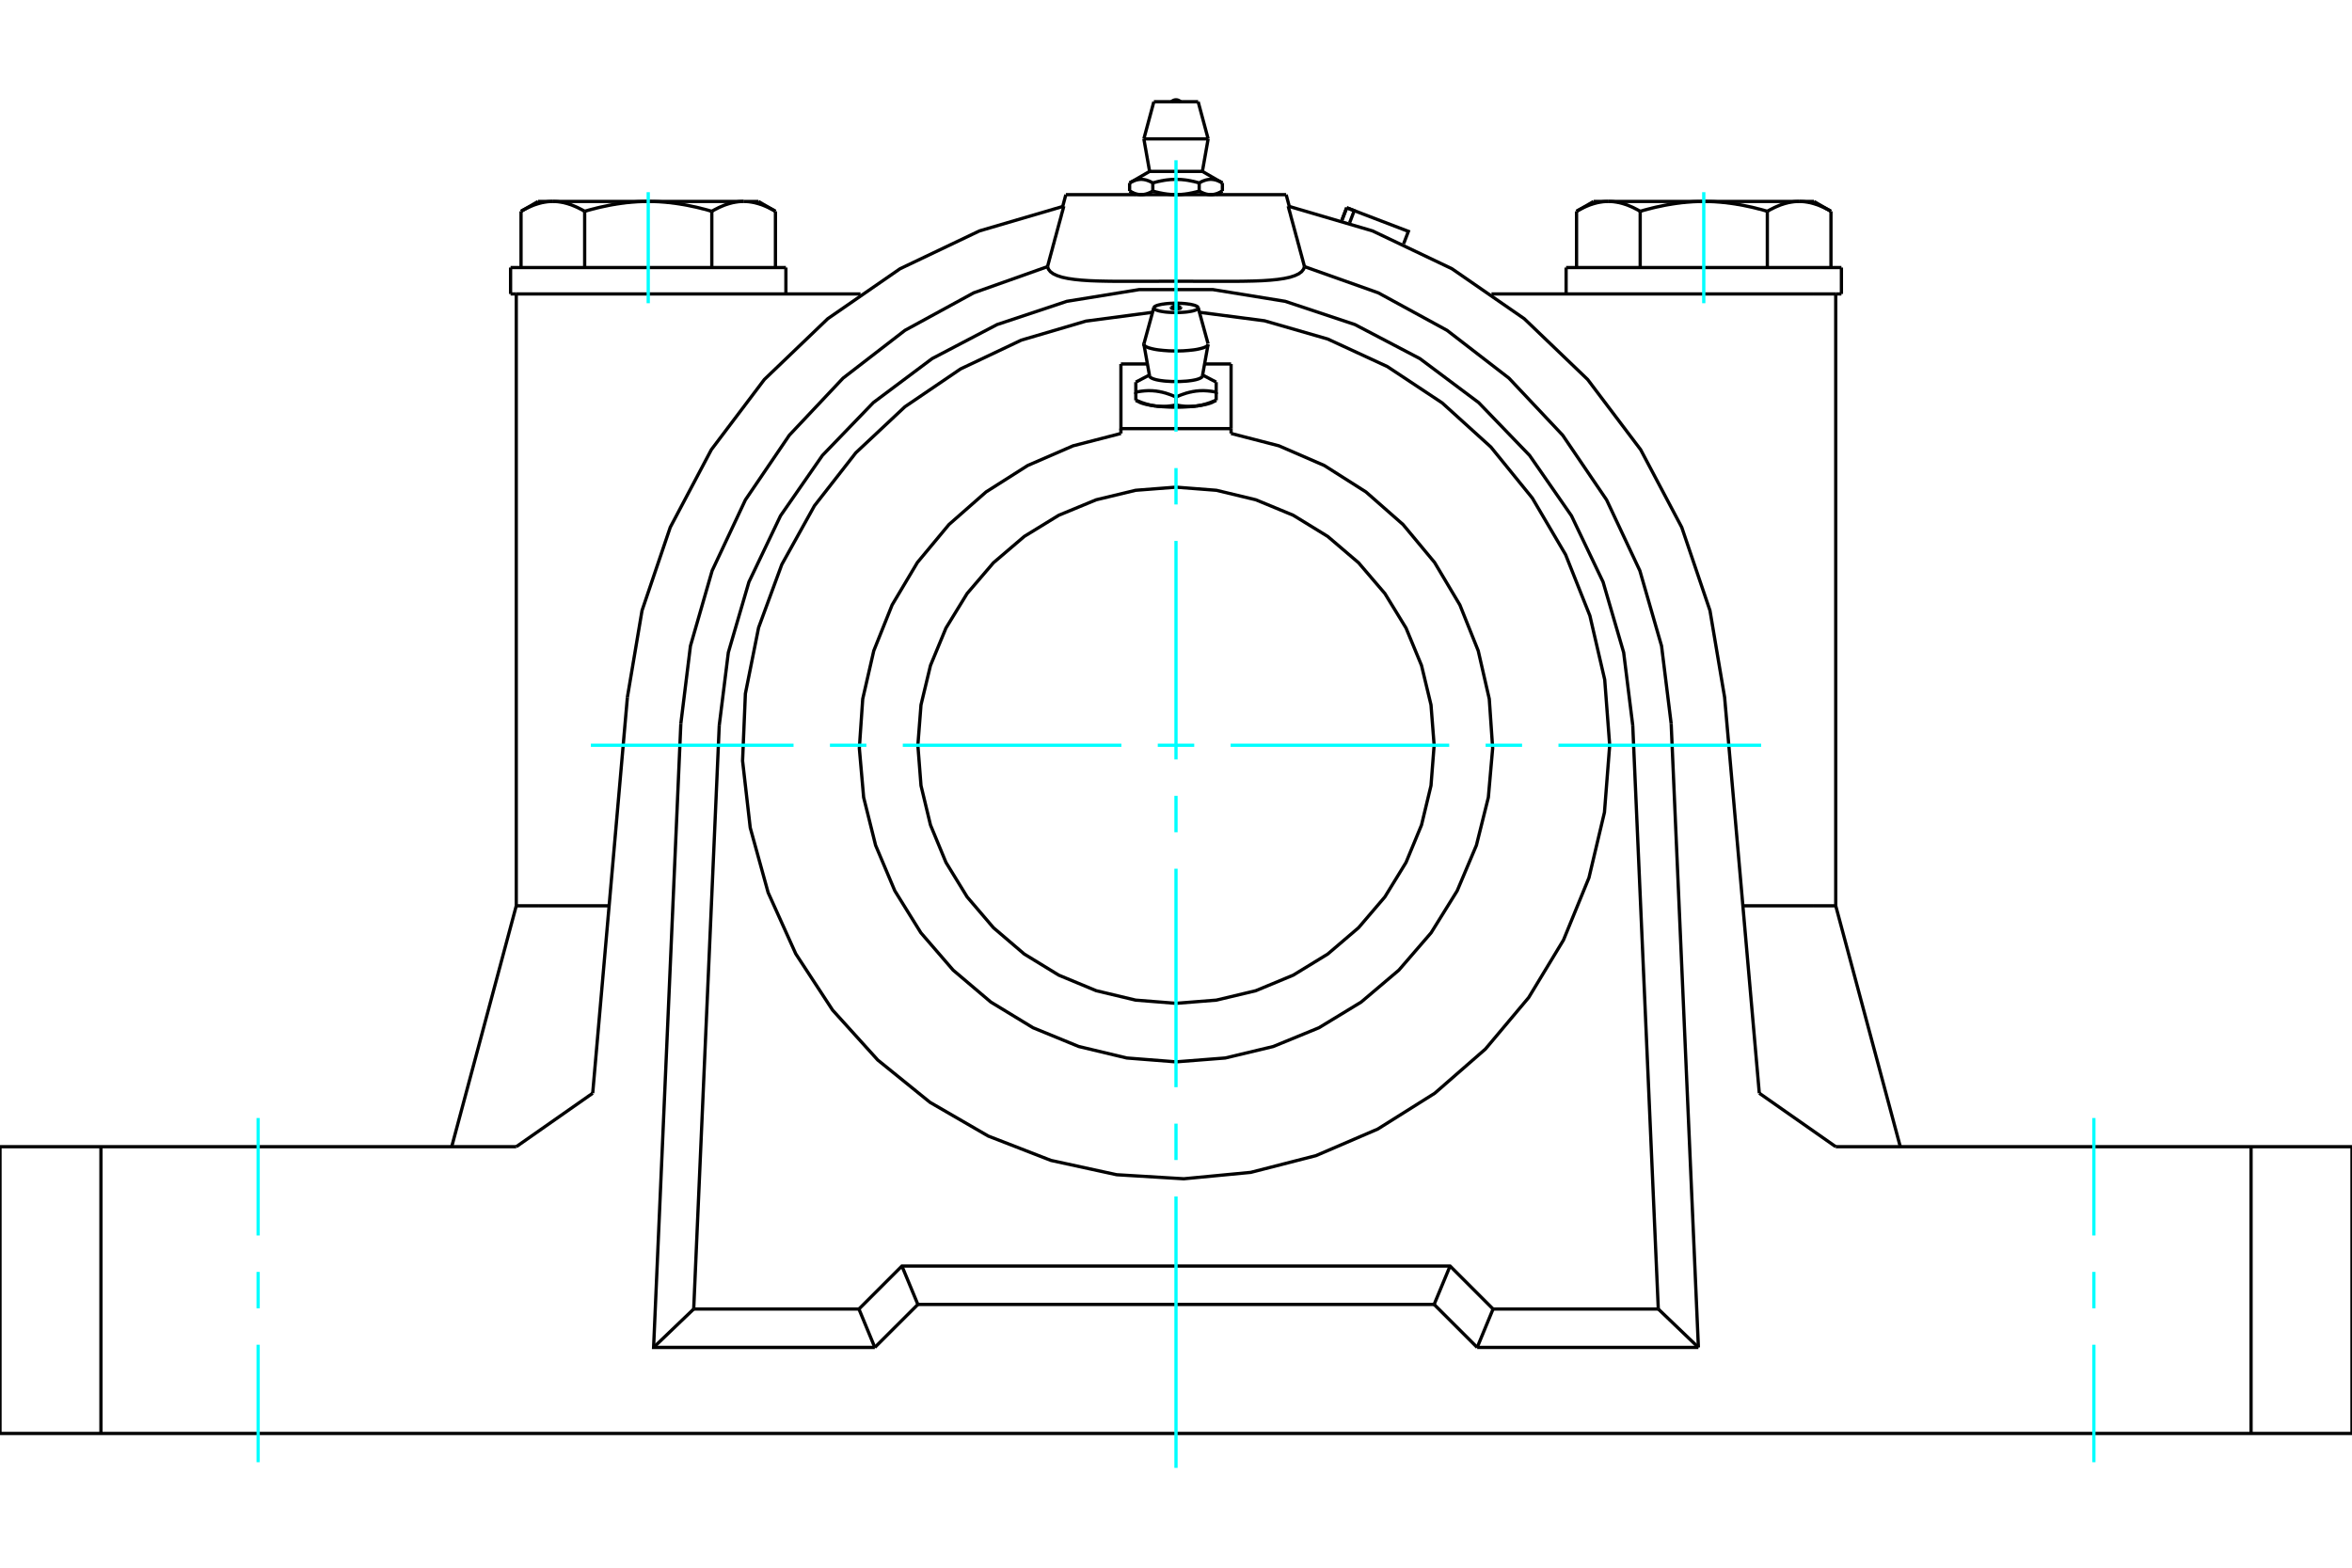 <?xml version="1.0" standalone="no"?>
<!DOCTYPE svg PUBLIC "-//W3C//DTD SVG 1.1//EN"
	"http://www.w3.org/Graphics/SVG/1.1/DTD/svg11.dtd">
<svg xmlns="http://www.w3.org/2000/svg" height="100%" width="100%" viewBox="0 0 36000 24000">
	<rect x="-1800" y="-1200" width="39600" height="26400" style="fill:#FFF"/>
	<g style="fill:none; fill-rule:evenodd" transform="matrix(1 0 0 1 0 0)">
		<g style="fill:none; stroke:#000; stroke-width:50; shape-rendering:geometricPrecision">
			<line x1="19686" y1="2980" x2="16314" y2="2980"/>
			<polyline points="13147,20040 13805,19382 22195,19382 22853,20040"/>
			<line x1="25382" y1="20040" x2="22853" y2="20040"/>
			<line x1="24991" y1="11104" x2="25382" y2="20040"/>
			<polyline points="24991,11104 24852,9989 24537,8910 24053,7896 23412,6972 22632,6163 21733,5490 20737,4968 19671,4613 18562,4433 17438,4433 16329,4613 15263,4968 14267,5490 13368,6163 12588,6972 11947,7896 11463,8910 11148,9989 11009,11104"/>
			<line x1="10618" y1="20040" x2="11009" y2="11104"/>
			<line x1="13147" y1="20040" x2="10618" y2="20040"/>
			<line x1="20540" y1="3371" x2="20613" y2="3181"/>
			<polyline points="20658,3410 20728,3225 20613,3181"/>
			<polyline points="21484,3733 21557,3542 20728,3225"/>
			<line x1="20612" y1="3180" x2="20728" y2="3225"/>
			<polyline points="25105,3235 25089,3226 25074,3217 25059,3209 25044,3201 25029,3194 25014,3186 25000,3179 24985,3172 24971,3166 24957,3160 24943,3154 24929,3148 24915,3142 24901,3137 24887,3132 24873,3128 24859,3123 24846,3119 24832,3115 24819,3111 24805,3108 24792,3104 24778,3101 24765,3099 24751,3096 24738,3094 24725,3092 24711,3090 24698,3088 24685,3087 24671,3086 24658,3085 24645,3085 24631,3084 24618,3084"/>
			<polyline points="26078,3084 26051,3084 26025,3085 25998,3085 25971,3086 25945,3087 25918,3088 25891,3090 25865,3092 25838,3094 25811,3096 25785,3099 25758,3101 25731,3104 25704,3108 25677,3111 25650,3115 25623,3119 25596,3123 25568,3128 25541,3132 25513,3137 25485,3142 25457,3148 25429,3154 25401,3160 25372,3166 25343,3172 25314,3179 25285,3186 25256,3194 25226,3201 25196,3209 25166,3217 25136,3226 25105,3235"/>
			<line x1="24618" y1="3084" x2="26078" y2="3084"/>
			<polyline points="27538,3084 27525,3084 27511,3085 27498,3085 27485,3086 27471,3087 27458,3088 27445,3090 27431,3092 27418,3094 27405,3096 27391,3099 27378,3101 27365,3104 27351,3108 27338,3111 27324,3115 27310,3119 27297,3123 27283,3128 27269,3132 27255,3137 27242,3142 27228,3148 27213,3154 27199,3160 27185,3166 27171,3172 27156,3179 27142,3186 27127,3194 27112,3201 27097,3209 27082,3217 27067,3226 27051,3235"/>
			<line x1="26078" y1="3084" x2="27538" y2="3084"/>
			<polyline points="27051,3235 27021,3226 26990,3217 26960,3209 26930,3201 26900,3194 26871,3186 26842,3179 26813,3172 26784,3166 26756,3160 26727,3154 26699,3148 26671,3142 26643,3137 26616,3132 26588,3128 26561,3123 26533,3119 26506,3115 26479,3111 26452,3108 26425,3104 26398,3101 26371,3099 26345,3096 26318,3094 26291,3092 26265,3090 26238,3088 26211,3087 26185,3086 26158,3085 26132,3085 26105,3084 26078,3084"/>
			<polyline points="24618,3084 24605,3084 24591,3085 24578,3085 24565,3086 24551,3087 24538,3088 24525,3090 24511,3092 24498,3094 24485,3096 24471,3099 24458,3101 24445,3104 24431,3108 24418,3111 24404,3115 24390,3119 24377,3123 24363,3128 24349,3132 24335,3137 24322,3142 24308,3148 24293,3154 24279,3160 24265,3166 24251,3172 24236,3179 24222,3186 24207,3194 24192,3201 24177,3209 24162,3217 24147,3226 24131,3235"/>
			<line x1="24392" y1="3084" x2="24618" y2="3084"/>
			<line x1="27538" y1="3084" x2="27764" y2="3084"/>
			<polyline points="28025,3235 28009,3226 27994,3217 27979,3209 27964,3201 27949,3194 27934,3186 27920,3179 27905,3172 27891,3166 27877,3160 27863,3154 27849,3148 27835,3142 27821,3137 27807,3132 27793,3128 27779,3123 27766,3119 27752,3115 27739,3111 27725,3108 27712,3104 27698,3101 27685,3099 27671,3096 27658,3094 27645,3092 27631,3090 27618,3088 27605,3087 27591,3086 27578,3085 27565,3085 27551,3084 27538,3084"/>
			<line x1="28025" y1="4096" x2="28025" y2="3235"/>
			<line x1="27051" y1="4096" x2="27051" y2="3235"/>
			<line x1="25105" y1="4096" x2="25105" y2="3235"/>
			<polyline points="11869,3235 11853,3226 11838,3217 11823,3209 11808,3201 11793,3194 11778,3186 11764,3179 11749,3172 11735,3166 11721,3160 11707,3154 11692,3148 11678,3142 11665,3137 11651,3132 11637,3128 11623,3123 11610,3119 11596,3115 11582,3111 11569,3108 11555,3104 11542,3101 11529,3099 11515,3096 11502,3094 11489,3092 11475,3090 11462,3088 11449,3087 11435,3086 11422,3085 11409,3085 11395,3084 11382,3084 11608,3084"/>
			<polyline points="10895,3235 10864,3226 10834,3217 10804,3209 10774,3201 10744,3194 10715,3186 10686,3179 10657,3172 10628,3166 10599,3160 10571,3154 10543,3148 10515,3142 10487,3137 10459,3132 10432,3128 10404,3123 10377,3119 10350,3115 10323,3111 10296,3108 10269,3104 10242,3101 10215,3099 10189,3096 10162,3094 10135,3092 10109,3090 10082,3088 10055,3087 10029,3086 10002,3085 9975,3085 9949,3084 9922,3084"/>
			<polyline points="11382,3084 11369,3084 11355,3085 11342,3085 11329,3086 11315,3087 11302,3088 11289,3090 11275,3092 11262,3094 11249,3096 11235,3099 11222,3101 11208,3104 11195,3108 11181,3111 11168,3115 11154,3119 11141,3123 11127,3128 11113,3132 11099,3137 11085,3142 11071,3148 11057,3154 11043,3160 11029,3166 11015,3172 11000,3179 10986,3186 10971,3194 10956,3201 10941,3209 10926,3217 10911,3226 10895,3235"/>
			<line x1="9922" y1="3084" x2="11382" y2="3084"/>
			<polyline points="8462,3084 8449,3084 8435,3085 8422,3085 8409,3086 8395,3087 8382,3088 8369,3090 8355,3092 8342,3094 8329,3096 8315,3099 8302,3101 8288,3104 8275,3108 8261,3111 8248,3115 8234,3119 8221,3123 8207,3128 8193,3132 8179,3137 8165,3142 8151,3148 8137,3154 8123,3160 8109,3166 8095,3172 8080,3179 8066,3186 8051,3194 8036,3201 8021,3209 8006,3217 7991,3226 7975,3235"/>
			<line x1="8236" y1="3084" x2="8462" y2="3084"/>
			<polyline points="9922,3084 9895,3084 9868,3085 9842,3085 9815,3086 9789,3087 9762,3088 9735,3090 9709,3092 9682,3094 9655,3096 9629,3099 9602,3101 9575,3104 9548,3108 9521,3111 9494,3115 9467,3119 9439,3123 9412,3128 9384,3132 9357,3137 9329,3142 9301,3148 9273,3154 9244,3160 9216,3166 9187,3172 9158,3179 9129,3186 9100,3194 9070,3201 9040,3209 9010,3217 8979,3226 8949,3235"/>
			<line x1="8462" y1="3084" x2="9922" y2="3084"/>
			<polyline points="8949,3235 8933,3226 8918,3217 8903,3209 8888,3201 8873,3194 8858,3186 8844,3179 8829,3172 8815,3166 8801,3160 8787,3154 8772,3148 8758,3142 8745,3137 8731,3132 8717,3128 8703,3123 8690,3119 8676,3115 8662,3111 8649,3108 8635,3104 8622,3101 8609,3099 8595,3096 8582,3094 8569,3092 8555,3090 8542,3088 8529,3087 8515,3086 8502,3085 8489,3085 8475,3084 8462,3084"/>
			<line x1="7975" y1="4096" x2="7975" y2="3235"/>
			<line x1="8949" y1="4096" x2="8949" y2="3235"/>
			<line x1="24131" y1="4096" x2="24131" y2="3235"/>
			<line x1="10895" y1="4096" x2="10895" y2="3235"/>
			<line x1="11869" y1="4096" x2="11869" y2="3235"/>
			<line x1="23971" y1="4096" x2="28185" y2="4096"/>
			<line x1="28185" y1="4500" x2="28098" y2="4500"/>
			<line x1="7815" y1="4096" x2="12029" y2="4096"/>
			<line x1="7902" y1="4500" x2="7815" y2="4500"/>
			<polyline points="28098,17555 34455,17555 36000,17555"/>
			<line x1="26928" y1="16736" x2="28098" y2="17555"/>
			<line x1="7902" y1="17555" x2="9072" y2="16736"/>
			<polyline points="0,17555 1545,17555 7902,17555"/>
			<line x1="7902" y1="13867" x2="8251" y2="13867"/>
			<line x1="7902" y1="13867" x2="6914" y2="17555"/>
			<line x1="8251" y1="13867" x2="9323" y2="13867"/>
			<line x1="19686" y1="2980" x2="19734" y2="3160"/>
			<line x1="16314" y1="2980" x2="16266" y2="3160"/>
			<polyline points="16033,4082 16041,4054 16048,4026 16056,3998 16063,3970 16071,3942 16078,3914 16086,3887 16093,3859 16101,3832 16108,3805 16115,3778 16122,3751 16130,3724 16137,3697 16144,3670 16151,3643 16159,3617 16166,3590 16173,3564 16180,3538 16187,3512 16194,3486 16201,3460 16208,3434 16215,3408 16222,3383 16229,3357 16236,3332 16243,3306 16249,3281 16256,3256 16263,3231 16270,3206 16276,3181 16283,3156"/>
			<polyline points="19967,4082 19952,4122 19923,4159 19878,4192 19818,4220 19744,4244 19655,4263 19554,4278 19443,4289 19324,4297 19195,4302 19055,4305 18905,4307 18747,4307 18583,4307 18416,4307 18248,4306 18082,4306 17918,4306 17752,4306 17584,4307 17417,4307 17253,4307 17095,4307 16945,4305 16805,4302 16676,4297 16557,4289 16446,4278 16345,4263 16256,4244 16182,4220 16122,4192 16077,4159 16048,4122 16033,4082"/>
			<polyline points="19717,3156 19724,3181 19730,3206 19737,3231 19744,3256 19751,3281 19757,3306 19764,3332 19771,3357 19778,3383 19785,3408 19792,3434 19799,3460 19806,3486 19813,3512 19820,3538 19827,3564 19834,3590 19841,3617 19849,3643 19856,3670 19863,3697 19870,3724 19878,3751 19885,3778 19892,3805 19899,3832 19907,3859 19914,3887 19922,3914 19929,3942 19937,3970 19944,3998 19952,4026 19959,4054 19967,4082"/>
			<polyline points="16033,4082 14904,4483 13852,5057 12904,5789 12082,6662 11409,7653 10900,8737 10568,9889 10421,11078"/>
			<polyline points="25579,11078 25432,9889 25100,8737 24591,7653 23918,6662 23096,5789 22148,5057 21096,4483 19967,4082"/>
			<polyline points="16283,3156 14992,3535 13777,4114 12670,4879 11699,5810 10888,6884 10259,8073 9827,9347 9603,10674"/>
			<line x1="22853" y1="20040" x2="22610" y2="20628"/>
			<line x1="21951" y1="19970" x2="22195" y2="19382"/>
			<line x1="21951" y1="19970" x2="22610" y2="20628"/>
			<line x1="13390" y1="20628" x2="13147" y2="20040"/>
			<polyline points="13390,20628 14049,19970 13805,19382"/>
			<line x1="14049" y1="19970" x2="21951" y2="19970"/>
			<line x1="25996" y1="20628" x2="22610" y2="20628"/>
			<line x1="25996" y1="20628" x2="25382" y2="20040"/>
			<line x1="10004" y1="20628" x2="10618" y2="20040"/>
			<polyline points="13390,20628 10004,20628 10421,11078"/>
			<line x1="25579" y1="11078" x2="25996" y2="20628"/>
			<line x1="27749" y1="4500" x2="22829" y2="4500"/>
			<line x1="28098" y1="4500" x2="27749" y2="4500"/>
			<line x1="8251" y1="4500" x2="7902" y2="4500"/>
			<line x1="13171" y1="4500" x2="8251" y2="4500"/>
			<polyline points="36000,21945 34455,21945 1545,21945 0,21945"/>
			<line x1="9603" y1="10674" x2="9072" y2="16736"/>
			<polyline points="26928,16736 26397,10674 26173,9347 25741,8073 25112,6884 24301,5810 23330,4879 22223,4114 21008,3535 19717,3156"/>
			<line x1="26677" y1="13867" x2="27749" y2="13867"/>
			<line x1="0" y1="21945" x2="0" y2="17555"/>
			<line x1="1545" y1="17555" x2="1545" y2="21945"/>
			<line x1="34455" y1="21945" x2="34455" y2="17555"/>
			<line x1="36000" y1="17555" x2="36000" y2="21945"/>
			<line x1="28098" y1="13867" x2="29086" y2="17555"/>
			<polyline points="27749,13867 28098,13867 28098,4500"/>
			<line x1="7902" y1="13867" x2="7902" y2="4500"/>
			<polyline points="17642,4781 16621,4916 15633,5207 14703,5648 13851,6227 13100,6931 12466,7743 11966,8643 11611,9609 11409,10619 11366,11648 11483,12671 11757,13664 12180,14602 12744,15464 13435,16228 14235,16876 15126,17392 16086,17765 17092,17984 18119,18046 19144,17948 20142,17692 21088,17285 21960,16737 22736,16060 23398,15272 23931,14391 24321,13437 24558,12436 24638,11409 24562,10406 24335,9426 23963,8491 23453,7624 22819,6843 22074,6168 21235,5612 20322,5190 19355,4911 18358,4781"/>
			<polyline points="21951,11409 21903,10791 21758,10188 21521,9615 21197,9086 20794,8615 20322,8212 19794,7888 19221,7651 18618,7506 18000,7458 17382,7506 16779,7651 16206,7888 15678,8212 15206,8615 14803,9086 14479,9615 14242,10188 14097,10791 14049,11409 14097,12027 14242,12630 14479,13203 14803,13731 15206,14203 15678,14606 16206,14929 16779,15167 17382,15311 18000,15360 18618,15311 19221,15167 19794,14929 20322,14606 20794,14203 21197,13731 21521,13203 21758,12630 21903,12027 21951,11409"/>
			<polyline points="18069,4710 18069,4711 18070,4712 18070,4712 18070,4713 18070,4714 18070,4715 18070,4715 18069,4716 18068,4717 18067,4718 18066,4718 18065,4719 18063,4720 18062,4720 18060,4721 18058,4722 18056,4722 18054,4723 18051,4723 18049,4724 18046,4725 18043,4725 18040,4725 18037,4726 18034,4726 18031,4727 18028,4727 18025,4727 18021,4727 18018,4728 18014,4728 18011,4728 18007,4728 18004,4728 18000,4728 17996,4728 17993,4728 17989,4728 17986,4728 17982,4728 17979,4727 17975,4727 17972,4727 17969,4727 17966,4726 17963,4726 17960,4725 17957,4725 17954,4725 17951,4724 17949,4723 17946,4723 17944,4722 17942,4722 17940,4721 17938,4720 17937,4720 17935,4719 17934,4718 17933,4718 17932,4717 17931,4716 17930,4715 17930,4715 17930,4714 17930,4713 17930,4712 17930,4712 17931,4711 17931,4710"/>
			<polyline points="17596,5759 17599,5767 17605,5774 17614,5781 17626,5788 17641,5795 17659,5802 17679,5808 17701,5814 17726,5819 17753,5824 17782,5828 17813,5832 17845,5835 17878,5837 17912,5839 17947,5841 17982,5841 18018,5841 18053,5841 18088,5839 18122,5837 18155,5835 18187,5832 18218,5828 18247,5824 18274,5819 18299,5814 18321,5808 18341,5802 18359,5795 18374,5788 18386,5781 18395,5774 18401,5767 18404,5759"/>
			<polyline points="17385,5850 17385,6004 17405,6000 17425,5996 17444,5993 17463,5990 17481,5988 17499,5986 17517,5984 17534,5983 17552,5982 17569,5981 17586,5981 17602,5981 17619,5982 17635,5982 17652,5983 17668,5985 17685,5986 17701,5988 17717,5991 17733,5993 17750,5996 17766,6000 17783,6003 17800,6007 17817,6012 17834,6016 17851,6021 17868,6027 17886,6033 17904,6039 17923,6046 17941,6053 17960,6061 17980,6069 18000,6078 18020,6069 18040,6061 18059,6053 18077,6046 18096,6039 18114,6033 18132,6027 18149,6021 18166,6016 18183,6012 18200,6007 18217,6003 18234,6000 18250,5996 18267,5993 18283,5991 18299,5988 18315,5986 18332,5985 18348,5983 18365,5982 18381,5982 18398,5981 18414,5981 18431,5981 18448,5982 18466,5983 18483,5984 18501,5986 18519,5988 18537,5990 18556,5993 18575,5996 18595,6000 18615,6004 18615,5850"/>
			<line x1="18615" y1="6129" x2="18615" y2="6125"/>
			<line x1="18615" y1="6004" x2="18615" y2="6125"/>
			<polyline points="18307,6216 18299,6217 18291,6218 18283,6219 18275,6219 18267,6220 18258,6220 18250,6221 18242,6221 18234,6222 18225,6222 18217,6222 18209,6222 18200,6222 18192,6222 18183,6222 18175,6221 18166,6221 18158,6221 18149,6220 18140,6220 18132,6219 18123,6218 18114,6217 18105,6216 18096,6215 18087,6214 18077,6213 18068,6212 18059,6210 18049,6209 18040,6207 18030,6205 18020,6204 18010,6202 18000,6200"/>
			<polyline points="18615,6125 18605,6129 18595,6134 18585,6138 18575,6142 18565,6146 18556,6150 18547,6153 18537,6157 18528,6161 18519,6164 18510,6167 18501,6170 18492,6173 18483,6176 18474,6179 18466,6182 18457,6184 18448,6187 18440,6189 18431,6192 18423,6194 18414,6196 18406,6198 18398,6200 18389,6202 18381,6204 18373,6205 18365,6207 18356,6209 18348,6210 18340,6211 18332,6213 18324,6214 18315,6215 18307,6216"/>
			<polyline points="18000,6078 18000,6200 17990,6202 17980,6204 17970,6205 17960,6207 17951,6209 17941,6210 17932,6212 17923,6213 17913,6214 17904,6215 17895,6216 17886,6217 17877,6218 17868,6219 17860,6220 17851,6220 17842,6221 17834,6221 17825,6221 17817,6222 17808,6222 17800,6222 17791,6222 17783,6222 17775,6222 17766,6222 17758,6221 17750,6221 17742,6220 17733,6220 17725,6219 17717,6219 17709,6218 17701,6217 17693,6216"/>
			<polyline points="18307,6216 18291,6218 18275,6220 18258,6221 18242,6223 18225,6224 18207,6226 18190,6227 18172,6228 18155,6229 18137,6230 18119,6231 18101,6232 18083,6232 18064,6233 18046,6233 18028,6233 18009,6233 17991,6233 17972,6233 17954,6233 17936,6233 17917,6232 17899,6232 17881,6231 17863,6230 17845,6229 17828,6228 17810,6227 17793,6226 17775,6224 17758,6223 17742,6221 17725,6220 17709,6218 17693,6216"/>
			<polyline points="18570,6152 18566,6154 18561,6157 18556,6159 18551,6161 18546,6163 18540,6166 18535,6168 18529,6170 18523,6172 18517,6174 18510,6176 18504,6178 18497,6180 18490,6182 18483,6184 18475,6186 18468,6188 18460,6190 18453,6191 18445,6193 18436,6195 18428,6197 18420,6198 18411,6200 18402,6202 18393,6203 18384,6205 18375,6206 18366,6208 18356,6209 18347,6211 18337,6212 18327,6213 18317,6215 18307,6216"/>
			<polyline points="17693,6216 17685,6215 17676,6214 17668,6213 17660,6211 17652,6210 17644,6209 17635,6207 17627,6205 17619,6204 17611,6202 17602,6200 17594,6198 17586,6196 17577,6194 17569,6192 17560,6189 17552,6187 17543,6184 17534,6182 17526,6179 17517,6176 17508,6173 17499,6170 17490,6167 17481,6164 17472,6161 17463,6157 17453,6153 17444,6150 17435,6146 17425,6142 17415,6138 17405,6134 17395,6129 17385,6125"/>
			<polyline points="17385,6004 17385,6125 17385,6129"/>
			<polyline points="17693,6216 17683,6215 17673,6213 17663,6212 17653,6211 17644,6209 17634,6208 17625,6206 17616,6205 17607,6203 17598,6202 17589,6200 17580,6198 17572,6197 17564,6195 17555,6193 17547,6191 17540,6190 17532,6188 17525,6186 17517,6184 17510,6182 17503,6180 17496,6178 17490,6176 17483,6174 17477,6172 17471,6170 17465,6168 17460,6166 17454,6163 17449,6161 17444,6159 17439,6157 17434,6154 17430,6152"/>
			<polyline points="17509,5273 17512,5283 17519,5291 17530,5300 17545,5309 17563,5317 17584,5325 17609,5332 17636,5339 17667,5346 17700,5352 17735,5357 17772,5361 17811,5365 17852,5368 17893,5371 17936,5372 17978,5373 18022,5373 18064,5372 18107,5371 18148,5368 18189,5365 18228,5361 18265,5357 18300,5352 18333,5346 18364,5339 18391,5332 18416,5325 18437,5317 18455,5309 18470,5300 18481,5291 18488,5283 18491,5273"/>
			<polyline points="17509,5264 17509,5264 17509,5264 17509,5264 17509,5265 17509,5265 17509,5265 17509,5266 17509,5266 17509,5266 17509,5266 17508,5267 17508,5267 17508,5267 17508,5268 17508,5268 17508,5268 17508,5268 17508,5269 17508,5269 17508,5269 17508,5270 17508,5270 17508,5270 17508,5270 17508,5271 17508,5271 17508,5271 17508,5271 17508,5272 17508,5272 17508,5272 17509,5273 17509,5273 17509,5273 17509,5273"/>
			<polyline points="18339,4709 18338,4706 18336,4703 18333,4700 18330,4697 18327,4694 18322,4691 18317,4688 18312,4685 18306,4682 18299,4680 18292,4677 18284,4674 18276,4672 18267,4669 18258,4667 18248,4665 18238,4662 18227,4660 18216,4658 18205,4656 18193,4655 18181,4653 18168,4651 18155,4650 18142,4648 18129,4647 18115,4646 18101,4645 18087,4644 18073,4644 18058,4643 18044,4642 18029,4642 18015,4642 18000,4642"/>
			<polyline points="17661,4709 17661,4716 17664,4722 17669,4729 17677,4735 17689,4742 17702,4748 17719,4753 17738,4759 17759,4764 17782,4768 17807,4772 17834,4776 17862,4779 17891,4781 17922,4783 17953,4784 17984,4785 18016,4785 18047,4784 18078,4783 18109,4781 18138,4779 18166,4776 18193,4772 18218,4768 18241,4764 18262,4759 18281,4753 18298,4748 18311,4742 18323,4735 18331,4729 18336,4722 18339,4716 18339,4709"/>
			<polyline points="18000,4642 17985,4642 17971,4642 17956,4642 17942,4643 17927,4644 17913,4644 17899,4645 17885,4646 17871,4647 17858,4648 17845,4650 17832,4651 17819,4653 17807,4655 17795,4656 17784,4658 17773,4660 17762,4662 17752,4665 17742,4667 17733,4669 17724,4672 17716,4674 17708,4677 17701,4680 17694,4682 17688,4685 17683,4688 17678,4691 17673,4694 17670,4697 17667,4700 17664,4703 17662,4706 17661,4709"/>
			<polyline points="18843,6562 17157,6562 17157,5572"/>
			<line x1="17157" y1="6562" x2="17157" y2="6636"/>
			<line x1="18843" y1="6562" x2="18843" y2="5572"/>
			<line x1="18438" y1="5572" x2="18843" y2="5572"/>
			<line x1="17157" y1="5572" x2="17562" y2="5572"/>
			<line x1="18843" y1="6636" x2="18843" y2="6562"/>
			<polyline points="17157,6636 16425,6825 15731,7126 15093,7531 14525,8030 14042,8611 13655,9261 13374,9963 13205,10700 13153,11454 13219,12207 13402,12941 13696,13637 14095,14280 14589,14852 15166,15341 15812,15734 16511,16021 17246,16197 18000,16256 18754,16197 19489,16021 20188,15734 20834,15341 21411,14852 21905,14280 22304,13637 22598,12941 22781,12207 22847,11454 22795,10700 22626,9963 22345,9261 21958,8611 21475,8030 20907,7531 20269,7126 19575,6825 18843,6636"/>
			<line x1="18710" y1="2801" x2="18710" y2="2925"/>
			<line x1="17596" y1="2624" x2="18404" y2="2624"/>
			<polyline points="17290,2801 17302,2794 17313,2788 17324,2782 17335,2777 17346,2773 17356,2768 17366,2765 17376,2761 17386,2758 17396,2755 17406,2753 17416,2751 17425,2749 17435,2748 17444,2747 17454,2746 17463,2746 17472,2746 17482,2746 17491,2747 17501,2748 17510,2749 17520,2751 17529,2753 17539,2755 17549,2758 17559,2761 17569,2765 17579,2768 17590,2773 17600,2777 17611,2782 17622,2788 17634,2794 17645,2801 17668,2794 17691,2788 17713,2782 17735,2777 17756,2773 17777,2768 17797,2765 17817,2761 17837,2758 17857,2755 17876,2753 17896,2751 17915,2749 17934,2748 17953,2747 17972,2746 17991,2746 18009,2746 18028,2746 18047,2747 18066,2748 18085,2749 18104,2751 18124,2753 18143,2755 18163,2758 18183,2761 18203,2765 18223,2768 18244,2773 18265,2777 18287,2782 18309,2788 18332,2794 18355,2801 18366,2794 18378,2788 18389,2782 18400,2777 18410,2773 18421,2768 18431,2765 18441,2761 18451,2758 18461,2755 18471,2753 18480,2751 18490,2749 18499,2748 18509,2747 18518,2746 18528,2746 18537,2746 18546,2746 18556,2747 18565,2748 18575,2749 18584,2751 18594,2753 18604,2755 18614,2758 18624,2761 18634,2765 18644,2768 18654,2773 18665,2777 18676,2782 18687,2788 18698,2794 18710,2801"/>
			<polyline points="18532,2980 18527,2980 18523,2979 18518,2979 18513,2979 18508,2979 18503,2978 18498,2977 18493,2977 18489,2976 18484,2975 18479,2974 18474,2973 18469,2972 18464,2971 18459,2970 18454,2968 18449,2967 18444,2965 18439,2964 18434,2962 18429,2960 18424,2958 18419,2956 18414,2954 18409,2952 18404,2950 18398,2947 18393,2945 18388,2942 18382,2940 18377,2937 18372,2934 18366,2931 18360,2928 18355,2925"/>
			<polyline points="18710,2925 18704,2928 18699,2931 18693,2934 18688,2937 18682,2940 18677,2942 18672,2945 18666,2947 18661,2950 18656,2952 18651,2954 18645,2956 18640,2958 18635,2960 18630,2962 18625,2964 18620,2965 18615,2967 18610,2968 18605,2970 18600,2971 18596,2972 18591,2973 18586,2974 18581,2975 18576,2976 18571,2977 18566,2977 18561,2978 18557,2979 18552,2979 18547,2979 18542,2979 18537,2980 18532,2980"/>
			<polyline points="18355,2801 18355,2925 18344,2928 18333,2931 18322,2934 18311,2937 18300,2940 18289,2942 18278,2945 18268,2947 18257,2950 18247,2952 18237,2954 18226,2956 18216,2958 18206,2960 18196,2962 18186,2964 18176,2965 18166,2967 18156,2968 18146,2970 18136,2971 18127,2972 18117,2973 18107,2974 18097,2975 18088,2976 18078,2977 18068,2977 18058,2978 18049,2979 18039,2979 18029,2979 18019,2979 18010,2980 18000,2980 17990,2980 17981,2979 17971,2979 17961,2979 17951,2979 17942,2978 17932,2977 17922,2977 17912,2976 17903,2975 17893,2974 17883,2973 17873,2972 17864,2971 17854,2970 17844,2968 17834,2967 17824,2965 17814,2964 17804,2962 17794,2960 17784,2958 17774,2956 17763,2954 17753,2952 17743,2950 17732,2947 17722,2945 17711,2942 17700,2940 17689,2937 17678,2934 17667,2931 17656,2928 17645,2925"/>
			<line x1="17645" y1="2801" x2="17645" y2="2925"/>
			<polyline points="17468,2980 17463,2980 17458,2979 17453,2979 17448,2979 17443,2979 17439,2978 17434,2977 17429,2977 17424,2976 17419,2975 17414,2974 17409,2973 17404,2972 17400,2971 17395,2970 17390,2968 17385,2967 17380,2965 17375,2964 17370,2962 17365,2960 17360,2958 17355,2956 17349,2954 17344,2952 17339,2950 17334,2947 17328,2945 17323,2942 17318,2940 17312,2937 17307,2934 17301,2931 17296,2928 17290,2925"/>
			<polyline points="17645,2925 17640,2928 17634,2931 17628,2934 17623,2937 17618,2940 17612,2942 17607,2945 17602,2947 17596,2950 17591,2952 17586,2954 17581,2956 17576,2958 17571,2960 17566,2962 17561,2964 17556,2965 17551,2967 17546,2968 17541,2970 17536,2971 17531,2972 17526,2973 17521,2974 17516,2975 17511,2976 17507,2977 17502,2977 17497,2978 17492,2979 17487,2979 17482,2979 17477,2979 17473,2980 17468,2980"/>
			<line x1="17290" y1="2801" x2="17290" y2="2925"/>
			<line x1="17508" y1="2126" x2="18492" y2="2126"/>
			<line x1="17661" y1="1557" x2="18339" y2="1557"/>
			<line x1="20612" y1="3180" x2="20539" y2="3371"/>
			<line x1="24392" y1="3084" x2="24131" y2="3235"/>
			<line x1="28025" y1="3235" x2="27764" y2="3084"/>
			<line x1="11869" y1="3235" x2="11608" y2="3084"/>
			<line x1="8236" y1="3084" x2="7975" y2="3235"/>
			<line x1="28185" y1="4500" x2="28185" y2="4096"/>
			<line x1="23971" y1="4096" x2="23971" y2="4500"/>
			<line x1="12029" y1="4500" x2="12029" y2="4096"/>
			<line x1="7815" y1="4096" x2="7815" y2="4500"/>
			<polyline points="18069,4710 18057,4700 18044,4693 18030,4687 18015,4683 18000,4682 17985,4683 17970,4687 17956,4693 17943,4700 17931,4710"/>
			<line x1="17593" y1="5741" x2="17385" y2="5850"/>
			<line x1="18615" y1="5850" x2="18407" y2="5741"/>
			<line x1="18570" y1="6152" x2="18615" y2="6129"/>
			<line x1="17385" y1="6129" x2="17430" y2="6152"/>
			<line x1="17509" y1="5273" x2="17596" y2="5759"/>
			<line x1="18404" y1="5759" x2="18491" y2="5273"/>
			<line x1="17661" y1="4709" x2="17509" y2="5264"/>
			<line x1="18491" y1="5263" x2="18339" y2="4709"/>
			<polyline points="18070,1557 18058,1547 18045,1539 18031,1533 18016,1529 18000,1528 17984,1529 17969,1533 17955,1539 17942,1547 17930,1557"/>
			<line x1="17596" y1="2624" x2="17290" y2="2801"/>
			<line x1="18710" y1="2801" x2="18404" y2="2624"/>
			<line x1="18615" y1="2980" x2="18710" y2="2925"/>
			<line x1="17290" y1="2925" x2="17385" y2="2980"/>
			<line x1="17508" y1="2126" x2="17596" y2="2624"/>
			<line x1="18404" y1="2624" x2="18492" y2="2126"/>
			<line x1="17661" y1="1557" x2="17508" y2="2126"/>
			<line x1="18492" y1="2126" x2="18339" y2="1557"/>
		</g>
		<g style="fill:none; stroke:#0FF; stroke-width:50; shape-rendering:geometricPrecision">
			<line x1="3951" y1="22385" x2="3951" y2="20587"/>
			<line x1="3951" y1="20029" x2="3951" y2="19472"/>
			<line x1="3951" y1="18914" x2="3951" y2="17116"/>
			<line x1="32049" y1="17116" x2="32049" y2="18914"/>
			<line x1="32049" y1="19472" x2="32049" y2="20029"/>
			<line x1="32049" y1="20587" x2="32049" y2="22385"/>
			<line x1="18000" y1="22472" x2="18000" y2="18317"/>
			<line x1="18000" y1="17759" x2="18000" y2="17202"/>
			<line x1="18000" y1="16644" x2="18000" y2="13299"/>
			<line x1="18000" y1="12741" x2="18000" y2="12184"/>
			<line x1="18000" y1="11626" x2="18000" y2="8281"/>
			<line x1="18000" y1="7723" x2="18000" y2="7166"/>
			<line x1="18000" y1="6608" x2="18000" y2="2453"/>
			<line x1="9044" y1="11409" x2="12146" y2="11409"/>
			<line x1="12703" y1="11409" x2="13261" y2="11409"/>
			<line x1="13818" y1="11409" x2="17164" y2="11409"/>
			<line x1="17721" y1="11409" x2="18279" y2="11409"/>
			<line x1="18836" y1="11409" x2="22182" y2="11409"/>
			<line x1="22739" y1="11409" x2="23297" y2="11409"/>
			<line x1="23854" y1="11409" x2="26956" y2="11409"/>
			<line x1="9922" y1="4642" x2="9922" y2="2942"/>
			<line x1="26078" y1="2942" x2="26078" y2="4642"/>
		</g>
	</g>
</svg>
